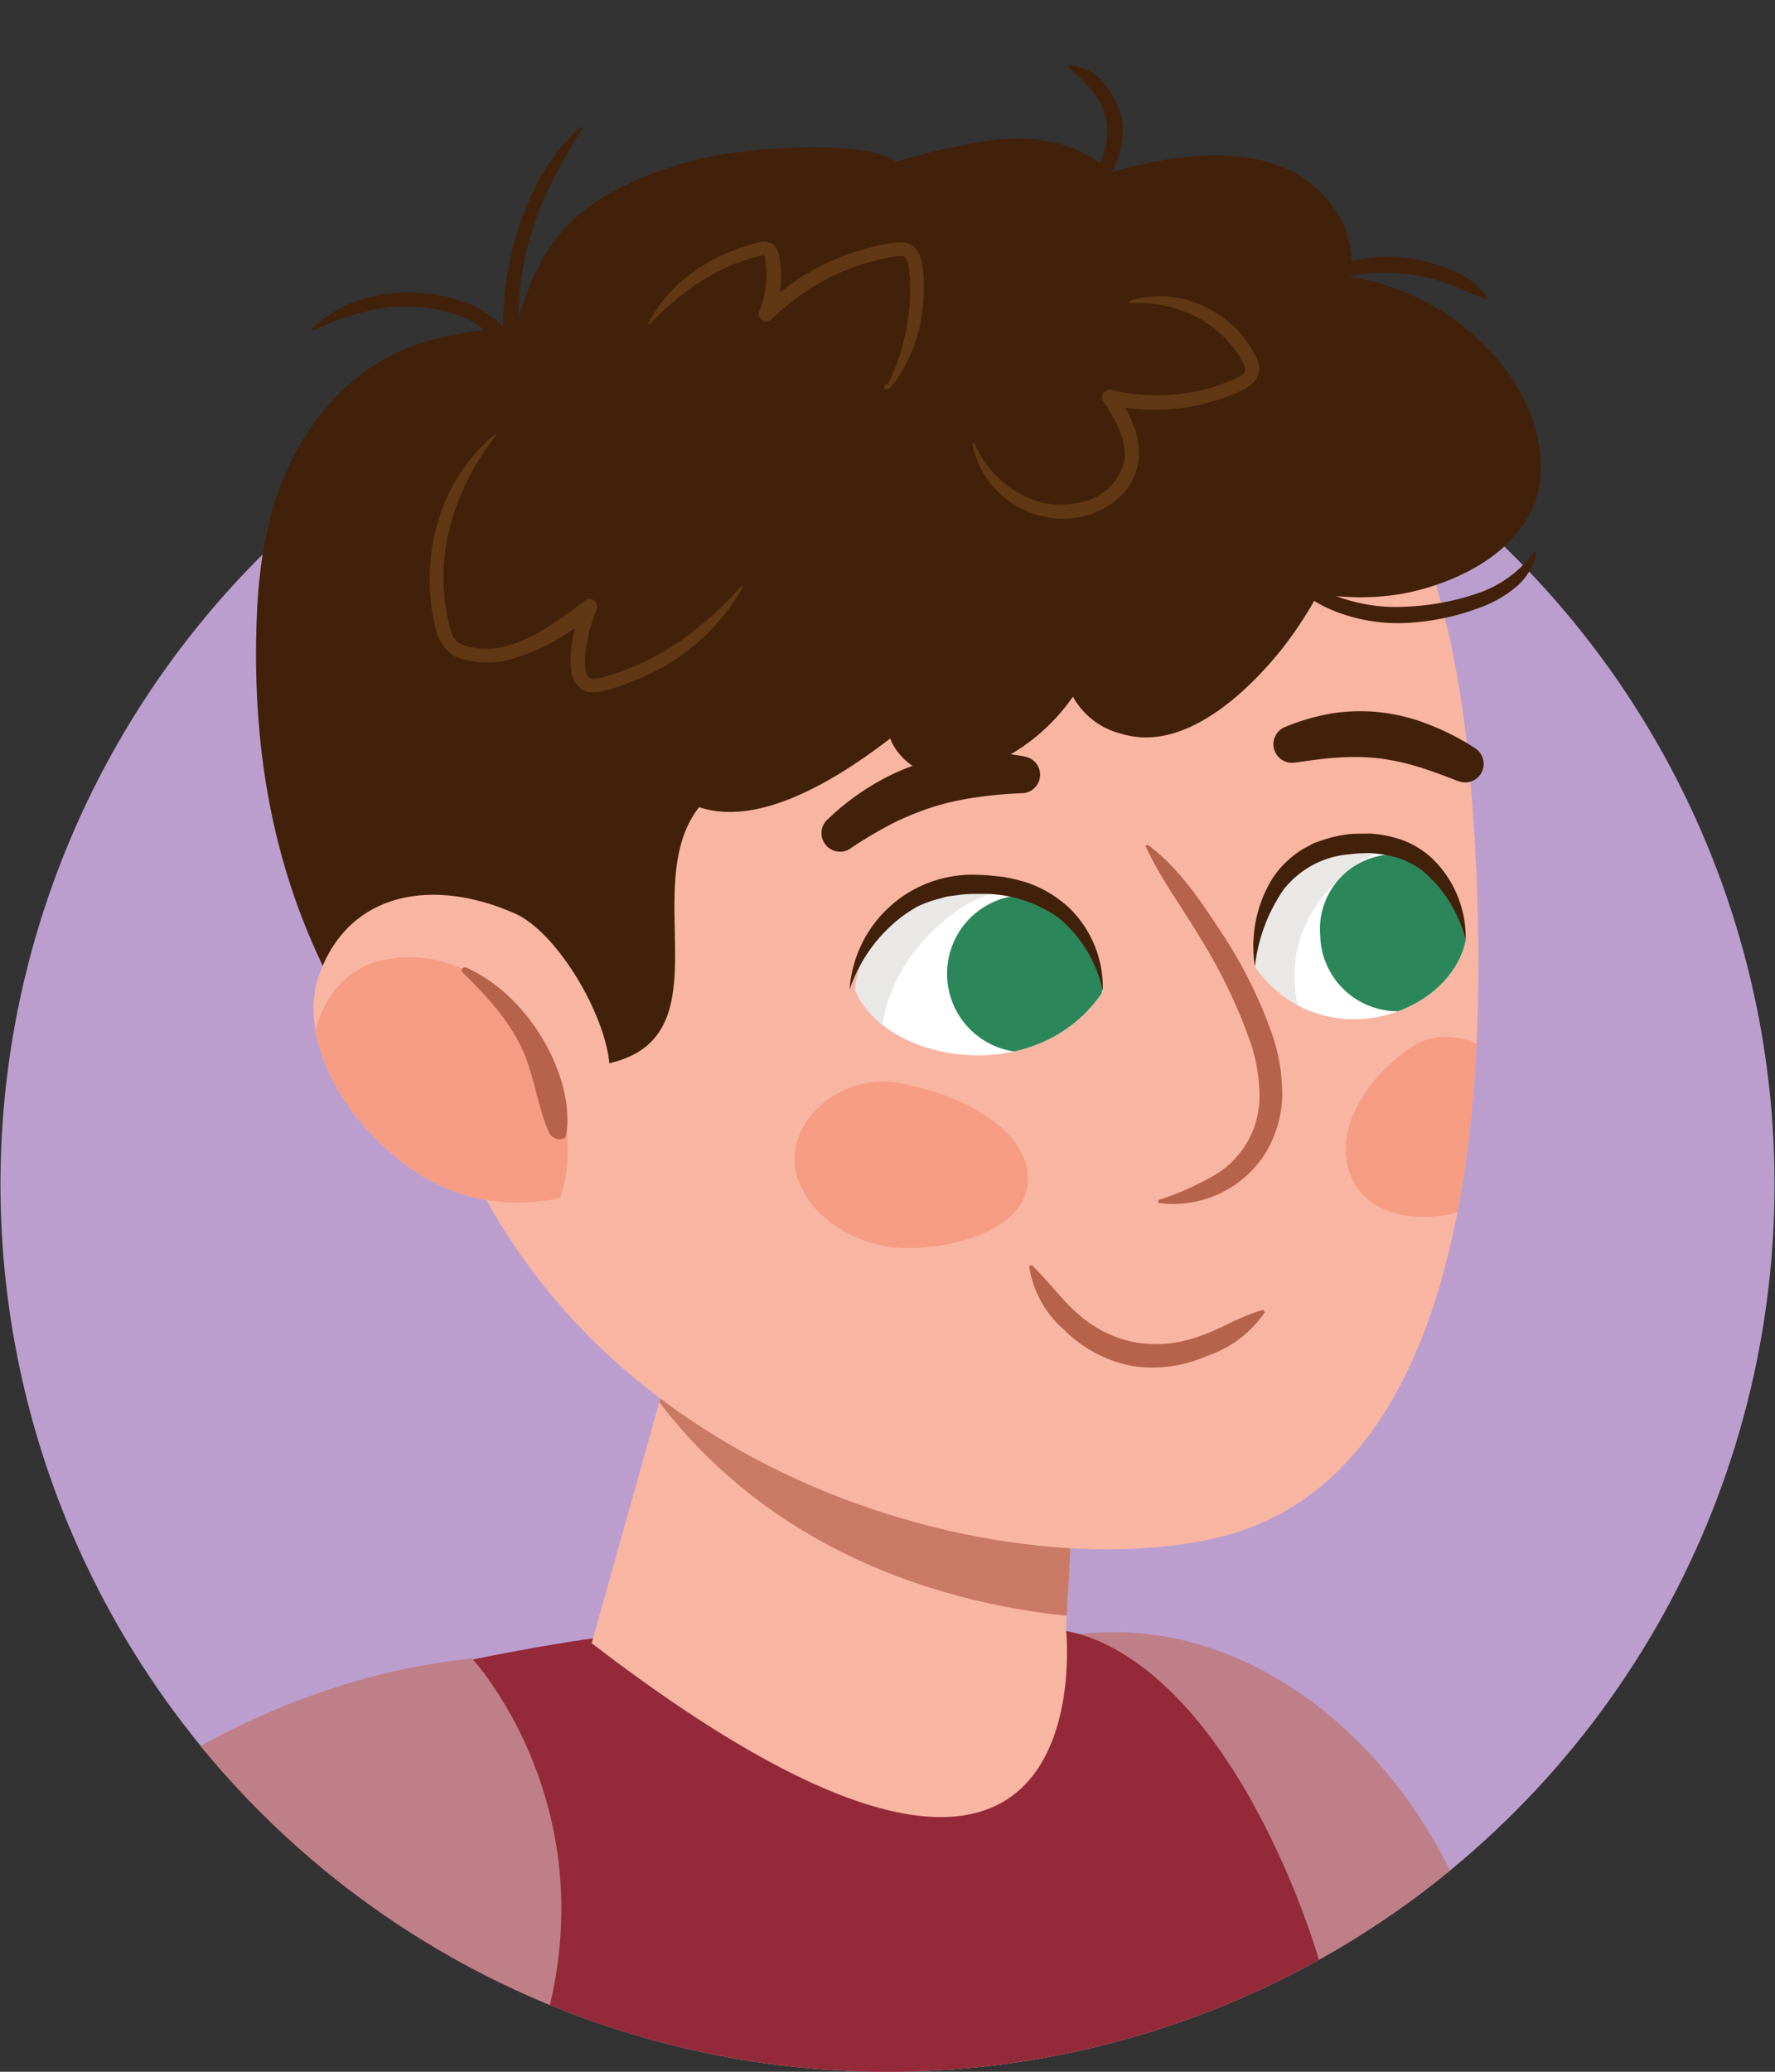 <svg xmlns="http://www.w3.org/2000/svg" xmlns:xlink="http://www.w3.org/1999/xlink" width="150" height="175" viewBox="0 0 150 175"><rect x="0" y="0" width="150" height="175" fill="#333333" stroke="none"/><defs><clipPath id="a"><path d="M0,100A75,75,0,0,0,150,100C150,82.81,147.8-2.47,147.8-2.47L2.71-3.2S0,81.92,0,100Z" fill="none"/></clipPath><clipPath id="b"><path d="M91.17,118.77l-1.09,18.75S94,172.58,50,138.8l7.33-26.1Z" fill="#f8b5a2"/></clipPath><clipPath id="c"><path d="M124.23,65.54c2.66,31.14-1.65,59.69-21.33,64.34s-59.55-6.6-67.27-43.4c-6.3-30,1.55-60.57,37.13-65.86C106.77,15.57,121.62,35,124.23,65.54Z" fill="#f8b5a2"/></clipPath><clipPath id="d"><path d="M27,82.25c2.57-7,9.67-8.12,16.53-5.08,3.65,1.62,7.89,8.92,8,13.16,0,1.52.42,10-4.39,10.92-7.24,1.33-12.17-1.59-16.09-5.8C28,92.13,25.35,86.75,27,82.25Z" fill="#f8b5a2"/></clipPath><clipPath id="e"><path d="M72.23,83.56c2.42,6.21,15.49,8.53,21,.15C91.86,72.81,74.19,70.61,72.23,83.56Z" fill="none"/></clipPath><clipPath id="f"><path d="M123.86,79.45c-1.36,6.41-12.22,10-17.81,2.23C106,70.72,120.74,66.77,123.86,79.45Z" fill="none"/></clipPath></defs><g clip-path="url(#a)"><circle cx="75" cy="100.04" r="74.96" fill="#bb9ece"/><path d="M126.43,182.71a43.86,43.86,0,0,0-.26-13.67c-3.71-20.42-22.45-36.38-40.74-29.58-15.15,5.64-25.24,25.12-26.16,43.25Z" fill="#bf7f88"/><path d="M13.93,162.92c4,5.44,8.6,10.5,13,15.6,1.23,1.42,2.5,2.81,3.8,4.19h84.51c-1.7-10.68-3.71-19.25-8.22-28.22-8.76-17.42-18.17-16.83-18.17-16.83l-33.21.05s-9,.68-24.59,4.44c-7.33,1.77-13.6,8-17.88,19.78Z" fill="#942a39"/><path d="M91.17,118.77l-1.09,18.75S94,172.58,50,138.8l7.33-26.1Z" fill="#f8b5a2"/><g clip-path="url(#b)"><path d="M103.85,127.94l-5,8.77S69,139.43,53.59,115.41l11-12.21Z" fill="#b7624b" opacity="0.7"/></g><path d="M13.93,162.92c4,5.44,8.6,10.5,13,15.6,1.23,1.42,2.5,2.81,3.8,4.19h10c15.57-24.94-.84-42.62-.84-42.62-14.23,1.43-25.76,8.39-32.92,14C9.44,156.84,11.66,159.82,13.93,162.92Z" fill="#bf7f88"/><path d="M124.23,65.54c2.66,31.14-1.65,59.69-21.33,64.34s-59.55-6.6-67.27-43.4c-6.3-30,1.55-60.57,37.13-65.86C106.77,15.57,121.62,35,124.23,65.54Z" fill="#f8b5a2"/><g clip-path="url(#c)"><path d="M128.69,92.09a7.83,7.83,0,0,1-4.27,9.92c-3.83,1.47-8.76,1-10.25-2.65s.93-7.89,4.84-10.74C122.34,86.18,127.2,88.38,128.69,92.09Z" fill="#f69c83"/></g><path d="M120.59,25.55a21.57,21.57,0,0,0-6.46-2.19,8,8,0,0,0-1.69-6.18c-3.94-5.11-11.65-4.66-18.6-2.61-2.41-2.38-6.14-3.4-10.92-2.6a62.49,62.49,0,0,0-7.22,1.7c-2.42-1.95-12.9-1.26-17.12-.11-11.14,3-13,8-14.79,13.27-.16.47-.68.63-.93,1-5.18.11-10.18,1.4-14.09,5.3-5.1,5.06-6.76,11.73-7.06,18.75-.73,17.37,4,31.47,15.46,44.3,3.25,3.63,9.31,1.83,10.18-1.83,1.39-.76.35-4.07,2.43-4.27,12.47-1.19,3.8-14.89,9.3-21.9,4.68,1.57,10.72-1.63,16.15-5.8.06.13.1.26.16.39a5.3,5.3,0,0,0,5.83,2.7,16.75,16.75,0,0,0,9.45-6.62A6.44,6.44,0,0,0,94.84,62c5.22,1.56,10.57-3.5,13.56-7.27a33.5,33.5,0,0,0,3-4.59,20.86,20.86,0,0,0,7.18,0c5.22-1,11.51-4.3,11.62-10.45S125.57,28.2,120.59,25.55Z" fill="#42210b"/><path d="M27,82.25c2.57-7,9.67-8.12,16.53-5.08,3.65,1.62,7.89,8.92,8,13.16,0,1.52.42,10-4.39,10.92-7.24,1.33-12.17-1.59-16.09-5.8C28,92.13,25.35,86.75,27,82.25Z" fill="#f8b5a2"/><g clip-path="url(#d)"><path d="M31.71,81.27c-5,1.5-7.32,8.67-3.14,15.28,4,6.24,8.85,11,13.9,9.55s6.94-8.19,4.37-15C43.44,82.13,36.76,79.77,31.71,81.27Z" fill="#f69c83"/><path d="M39.5,81.77c5.58,2.59,9.1,9.53,8.35,14.09-.11.62-1.18.39-1.42-.14-1-2.17-1.2-4.46-2.11-6.67-1.09-2.62-3-4.71-5.21-6.9C38.84,81.89,39.15,81.6,39.5,81.77Z" fill="#b7624b"/></g><path d="M67.15,97.92c0,3.84,4.43,7.47,9.41,7.5s10.34-2,10.31-5.85-4.7-6.8-10.42-8C71.57,90.45,67.11,94.08,67.15,97.92Z" fill="#f69c83"/><path d="M106.89,110.84a9.61,9.61,0,0,1-4.92,3.71,11.32,11.32,0,0,1-6.35.82,11,11,0,0,1-5.65-3,8.87,8.87,0,0,1-3-5.41l.22-.09c1.51,1.42,2.57,3,4,4.19A10,10,0,0,0,96,113.4a10.53,10.53,0,0,0,5.36-.53c1.8-.58,3.34-1.68,5.4-2.22Z" fill="#b7624b"/><path d="M97,71.36c2.67,2,4.46,4.73,6.24,7.44a38.86,38.86,0,0,1,4.35,8.81,16,16,0,0,1,.77,5,9.86,9.86,0,0,1-1.55,5,9.23,9.23,0,0,1-8.92,4v-.24a23.89,23.89,0,0,0,4.27-1.84,7.76,7.76,0,0,0,4.28-7,14.45,14.45,0,0,0-.74-4.4,44,44,0,0,0-4-8.46c-1.59-2.74-3.53-5.24-4.9-8.22Z" fill="#b7624b"/><path d="M72.23,83.56c2.42,6.21,15.49,8.53,21,.15C91.86,72.81,74.19,70.61,72.23,83.56Z" fill="#fff"/><g clip-path="url(#e)"><path d="M74.54,87.3s-.09-5.44,5.84-10a11.51,11.51,0,0,1,11.82-1.4,17.15,17.15,0,0,1,.5-2.27l-6.49-6-9,2.84L71,77.75,68.37,83l3.54,6Z" fill="#24140b" opacity="0.1"/><path d="M93.3,81.82a6.64,6.64,0,1,1-7-6.2A6.64,6.64,0,0,1,93.3,81.82Z" fill="#2b875a"/></g><path d="M123.86,79.45c-1.36,6.41-12.22,10-17.81,2.23C106,70.72,120.74,66.77,123.86,79.45Z" fill="#fff"/><g clip-path="url(#f)"><path d="M121.17,70.77s-5.35-.24-9.63,5.29a10.6,10.6,0,0,0-1,11.22,17.86,17.86,0,0,0-2.22.42l-6.1-6.34,2.52-8.46,6.93-5.8,5.11-2.32,6,3.53Z" fill="#24140b" opacity="0.1"/><path d="M111.57,79.07a6.55,6.55,0,0,0,6.6,6.35A6.3,6.3,0,0,0,124,78.53a6.55,6.55,0,0,0-6.59-6.35A6.32,6.32,0,0,0,111.57,79.07Z" fill="#2b875a"/></g><path d="M70,69.16a20.71,20.71,0,0,1,3.54-2.73,19,19,0,0,1,4.13-1.93,17.51,17.51,0,0,1,9-.58A1.56,1.56,0,0,1,86.44,67h0a37.11,37.11,0,0,0-3.87.34,24,24,0,0,0-3.69.81,24.79,24.79,0,0,0-3.52,1.44,36.3,36.3,0,0,0-3.38,2h0A1.56,1.56,0,0,1,70,69.16Z" fill="#42210b"/><path d="M123.27,66c-1.18-.46-2.32-.89-3.46-1.24a19.83,19.83,0,0,0-3.4-.72A18.69,18.69,0,0,0,113,64c-1.18.06-2.37.26-3.6.42h0a1.57,1.57,0,0,1-.83-3,18.28,18.28,0,0,1,4-1.16,15.31,15.31,0,0,1,4.33-.06A16.06,16.06,0,0,1,121,61.3a20.9,20.9,0,0,1,3.67,1.91,1.58,1.58,0,0,1,.46,2.17,1.56,1.56,0,0,1-1.87.6Z" fill="#42210b"/><path d="M123.86,79.45a11.08,11.08,0,0,0-3.57-5.83,6.76,6.76,0,0,0-2.94-1.35,10.87,10.87,0,0,0-1.62-.21,15.28,15.28,0,0,0-1.67.1,7.85,7.85,0,0,0-5.6,3,14.19,14.19,0,0,0-2.41,6.49,11,11,0,0,1,1.34-7.22,8,8,0,0,1,2.77-2.74l.87-.47c.31-.12.62-.21.93-.32a10.6,10.6,0,0,1,1.9-.42c.64-.08,1.29-.05,1.93-.07a10.49,10.49,0,0,1,1.93.31,7.44,7.44,0,0,1,3.42,1.9A9.3,9.3,0,0,1,123.86,79.45Z" fill="#42210b"/><path d="M93.19,83.71a10.86,10.86,0,0,0-3.76-6.2,11,11,0,0,0-6.72-2,10.63,10.63,0,0,0-1.79.1l-.89.12c-.29.07-.56.17-.85.23a10.67,10.67,0,0,0-1.66.62,12.25,12.25,0,0,0-1.5,1,13,13,0,0,0-4.22,6,10.4,10.4,0,0,1,10.92-9.68c.68,0,1.35.11,2,.16a15.52,15.52,0,0,1,2,.47,10,10,0,0,1,3.53,2.06A9.34,9.34,0,0,1,93.19,83.71Z" fill="#42210b"/><path d="M26.36,27.79a10.27,10.27,0,0,1,4.09-2.47,13.1,13.1,0,0,1,4.82-.59A14.1,14.1,0,0,1,40,25.8,10.72,10.72,0,0,1,43.8,29l-1.18.47A25.6,25.6,0,0,1,43.8,19.31a24.15,24.15,0,0,1,2.07-4.68A15.92,15.92,0,0,1,49.1,10.7l.13.11c-.89,1.43-1.71,2.85-2.45,4.32a27.47,27.47,0,0,0-1.86,4.53,24.75,24.75,0,0,0-1,9.67l.22,2.29-1.4-1.82a9.71,9.71,0,0,0-3.26-2.88,13.15,13.15,0,0,0-4.31-1,13.67,13.67,0,0,0-4.45.43,20.56,20.56,0,0,0-4.28,1.6Z" fill="#42210b"/><path d="M108,47a16,16,0,0,0,5,3.38,14.31,14.31,0,0,0,5.92.86,21.18,21.18,0,0,0,6-1.14,9.74,9.74,0,0,0,4.75-3.51l.16.06a5,5,0,0,1-1.63,2.86,9.93,9.93,0,0,1-2.84,1.7A20.38,20.38,0,0,1,119,52.61a14.55,14.55,0,0,1-6.44-1.08,11.16,11.16,0,0,1-2.82-1.72,6.26,6.26,0,0,1-1.86-2.68Z" fill="#42210b"/><path d="M110.83,23.83A6.34,6.34,0,0,1,114.44,22a13.43,13.43,0,0,1,4-.26,13.68,13.68,0,0,1,4,1,6.39,6.39,0,0,1,3.25,2.37l-.1.13c-1.32-.38-2.37-1-3.56-1.39a15.79,15.79,0,0,0-3.65-.75,15.44,15.44,0,0,0-3.72.12c-1.25.18-2.37.65-3.75.75Z" fill="#42210b"/><path d="M91.43,17A18.22,18.22,0,0,1,92.9,13.9a6.75,6.75,0,0,0,.67-3,5.39,5.39,0,0,0-1-2.87A14.82,14.82,0,0,0,90.26,5.7l0-.16a3.9,3.9,0,0,1,3.21,1.73A6.09,6.09,0,0,1,94.9,10.8,7.11,7.11,0,0,1,94,14.43a5.61,5.61,0,0,1-2.42,2.65Z" fill="#42210b"/><path d="M95.49,25.4A8.59,8.59,0,0,1,102,26a9.6,9.6,0,0,1,2.73,2.05,11.46,11.46,0,0,1,1,1.36c.14.26.3.48.44.77a2.12,2.12,0,0,1,.24,1.07,1.72,1.72,0,0,1-.51,1.09,3.16,3.16,0,0,1-.81.57c-.54.26-1,.46-1.57.66a17.24,17.24,0,0,1-3.25.84,16.9,16.9,0,0,1-6.68-.28l.7-1a13.68,13.68,0,0,1,1.48,2.75,6.29,6.29,0,0,1,.41,3.26,5.17,5.17,0,0,1-1.62,2.9,7,7,0,0,1-2.85,1.54,7.79,7.79,0,0,1-9.53-6.06.08.08,0,0,1,.06-.1.09.09,0,0,1,.09,0,8.7,8.7,0,0,0,3.76,4.21,6.88,6.88,0,0,0,5.31.78A4.68,4.68,0,0,0,95,39c.27-1.73-.67-3.5-1.75-5.07a.65.65,0,0,1,.68-1h0a16.49,16.49,0,0,0,6.18.3,15.75,15.75,0,0,0,3-.73,15.24,15.24,0,0,0,1.43-.58c.43-.21.7-.48.7-.68s-.23-.71-.49-1.13a8.9,8.9,0,0,0-.91-1.21A9.54,9.54,0,0,0,101.53,27a10.73,10.73,0,0,0-6-1.39.08.08,0,0,1-.09-.08A.09.09,0,0,1,95.49,25.4Z" fill="#603813"/><path d="M62.79,49.57a17.86,17.86,0,0,1-8.62,7.69,19.64,19.64,0,0,1-2.78,1,3.32,3.32,0,0,1-1.72.17,1.73,1.73,0,0,1-.91-.58,2.18,2.18,0,0,1-.43-.88,5.11,5.11,0,0,1-.09-1.63c0-.5.09-1,.18-1.49A14.42,14.42,0,0,1,49.23,51l1,.74a18.29,18.29,0,0,1-7.22,4,7.62,7.62,0,0,1-4.35-.21,2.63,2.63,0,0,1-1-.74A3.5,3.5,0,0,1,37,53.72a10.63,10.63,0,0,1-.27-1c-.07-.34-.15-.67-.2-1a17.3,17.3,0,0,1,.66-8.21,14.71,14.71,0,0,1,4.55-6.74.08.08,0,0,1,.12,0,.09.09,0,0,1,0,.1,20.36,20.36,0,0,0-3.65,7,16.57,16.57,0,0,0-.5,7.69,7.63,7.63,0,0,0,.2.95,7.53,7.53,0,0,0,.24.91,1.57,1.57,0,0,0,1,1.08,6.48,6.48,0,0,0,3.58.09A12.08,12.08,0,0,0,46.21,53a30.15,30.15,0,0,0,3.21-2.27h0a.64.64,0,0,1,.9.11.65.65,0,0,1,.09.64,14.16,14.16,0,0,0-.77,2.63,8.13,8.13,0,0,0-.15,2.6c.09.37.24.53.47.6a2.35,2.35,0,0,0,1.1-.14,19.24,19.24,0,0,0,2.64-.93,22.67,22.67,0,0,0,4.81-2.85,28.64,28.64,0,0,0,4.14-3.89.09.09,0,0,1,.12,0A.09.09,0,0,1,62.79,49.57Z" fill="#603813"/><path d="M54.77,27.35a12.17,12.17,0,0,1,2.83-3.6,14.55,14.55,0,0,1,3.94-2.43,16,16,0,0,1,2.21-.75,3.74,3.74,0,0,1,.63-.14,1.26,1.26,0,0,1,1,.26,1.44,1.44,0,0,1,.44.83,4.17,4.17,0,0,1,.1.6,9.44,9.44,0,0,1-.57,4.73l-1-.69a18.51,18.51,0,0,1,5.48-3.92,19.14,19.14,0,0,1,3.16-1.19c.55-.16,1.1-.28,1.65-.39a6.29,6.29,0,0,1,1.84-.17,1.6,1.6,0,0,1,1,.65,2.41,2.41,0,0,1,.42,1,9.75,9.75,0,0,1,.17,1.74,15.34,15.34,0,0,1-.28,3.38,13.19,13.19,0,0,1-1.08,3.19,11.12,11.12,0,0,1-.85,1.46c-.15.23-.33.45-.49.67a.63.63,0,0,1-.44.3.26.26,0,0,1-.2-.08.2.2,0,0,1,0-.19.3.3,0,0,1,.07-.15c0-.06.21,0,.22,0a.07.07,0,0,1,0,.09h-.07s.05,0,0,0,0,0,0,0,0,0,0,0a.66.66,0,0,0,.15-.22c.11-.25.23-.49.33-.75.22-.49.4-1,.58-1.49A19.78,19.78,0,0,0,76.72,27a15.88,15.88,0,0,0,.2-3.15,9.85,9.85,0,0,0-.16-1.51,1.65,1.65,0,0,0-.23-.53.42.42,0,0,0-.31-.18,6,6,0,0,0-1.4.19c-.52.1-1,.23-1.54.38a18.62,18.62,0,0,0-3,1.16,20,20,0,0,0-5.13,3.66h0a.64.64,0,0,1-1-.69,8.19,8.19,0,0,0,.56-4.1,4,4,0,0,0-.13-.68c.14,0-.17,0-.54.12a13.71,13.71,0,0,0-2.06.66,18,18,0,0,0-3.77,2.14,24,24,0,0,0-3.31,2.93.07.07,0,0,1-.11,0A.08.08,0,0,1,54.77,27.35Z" fill="#603813"/></g></svg>